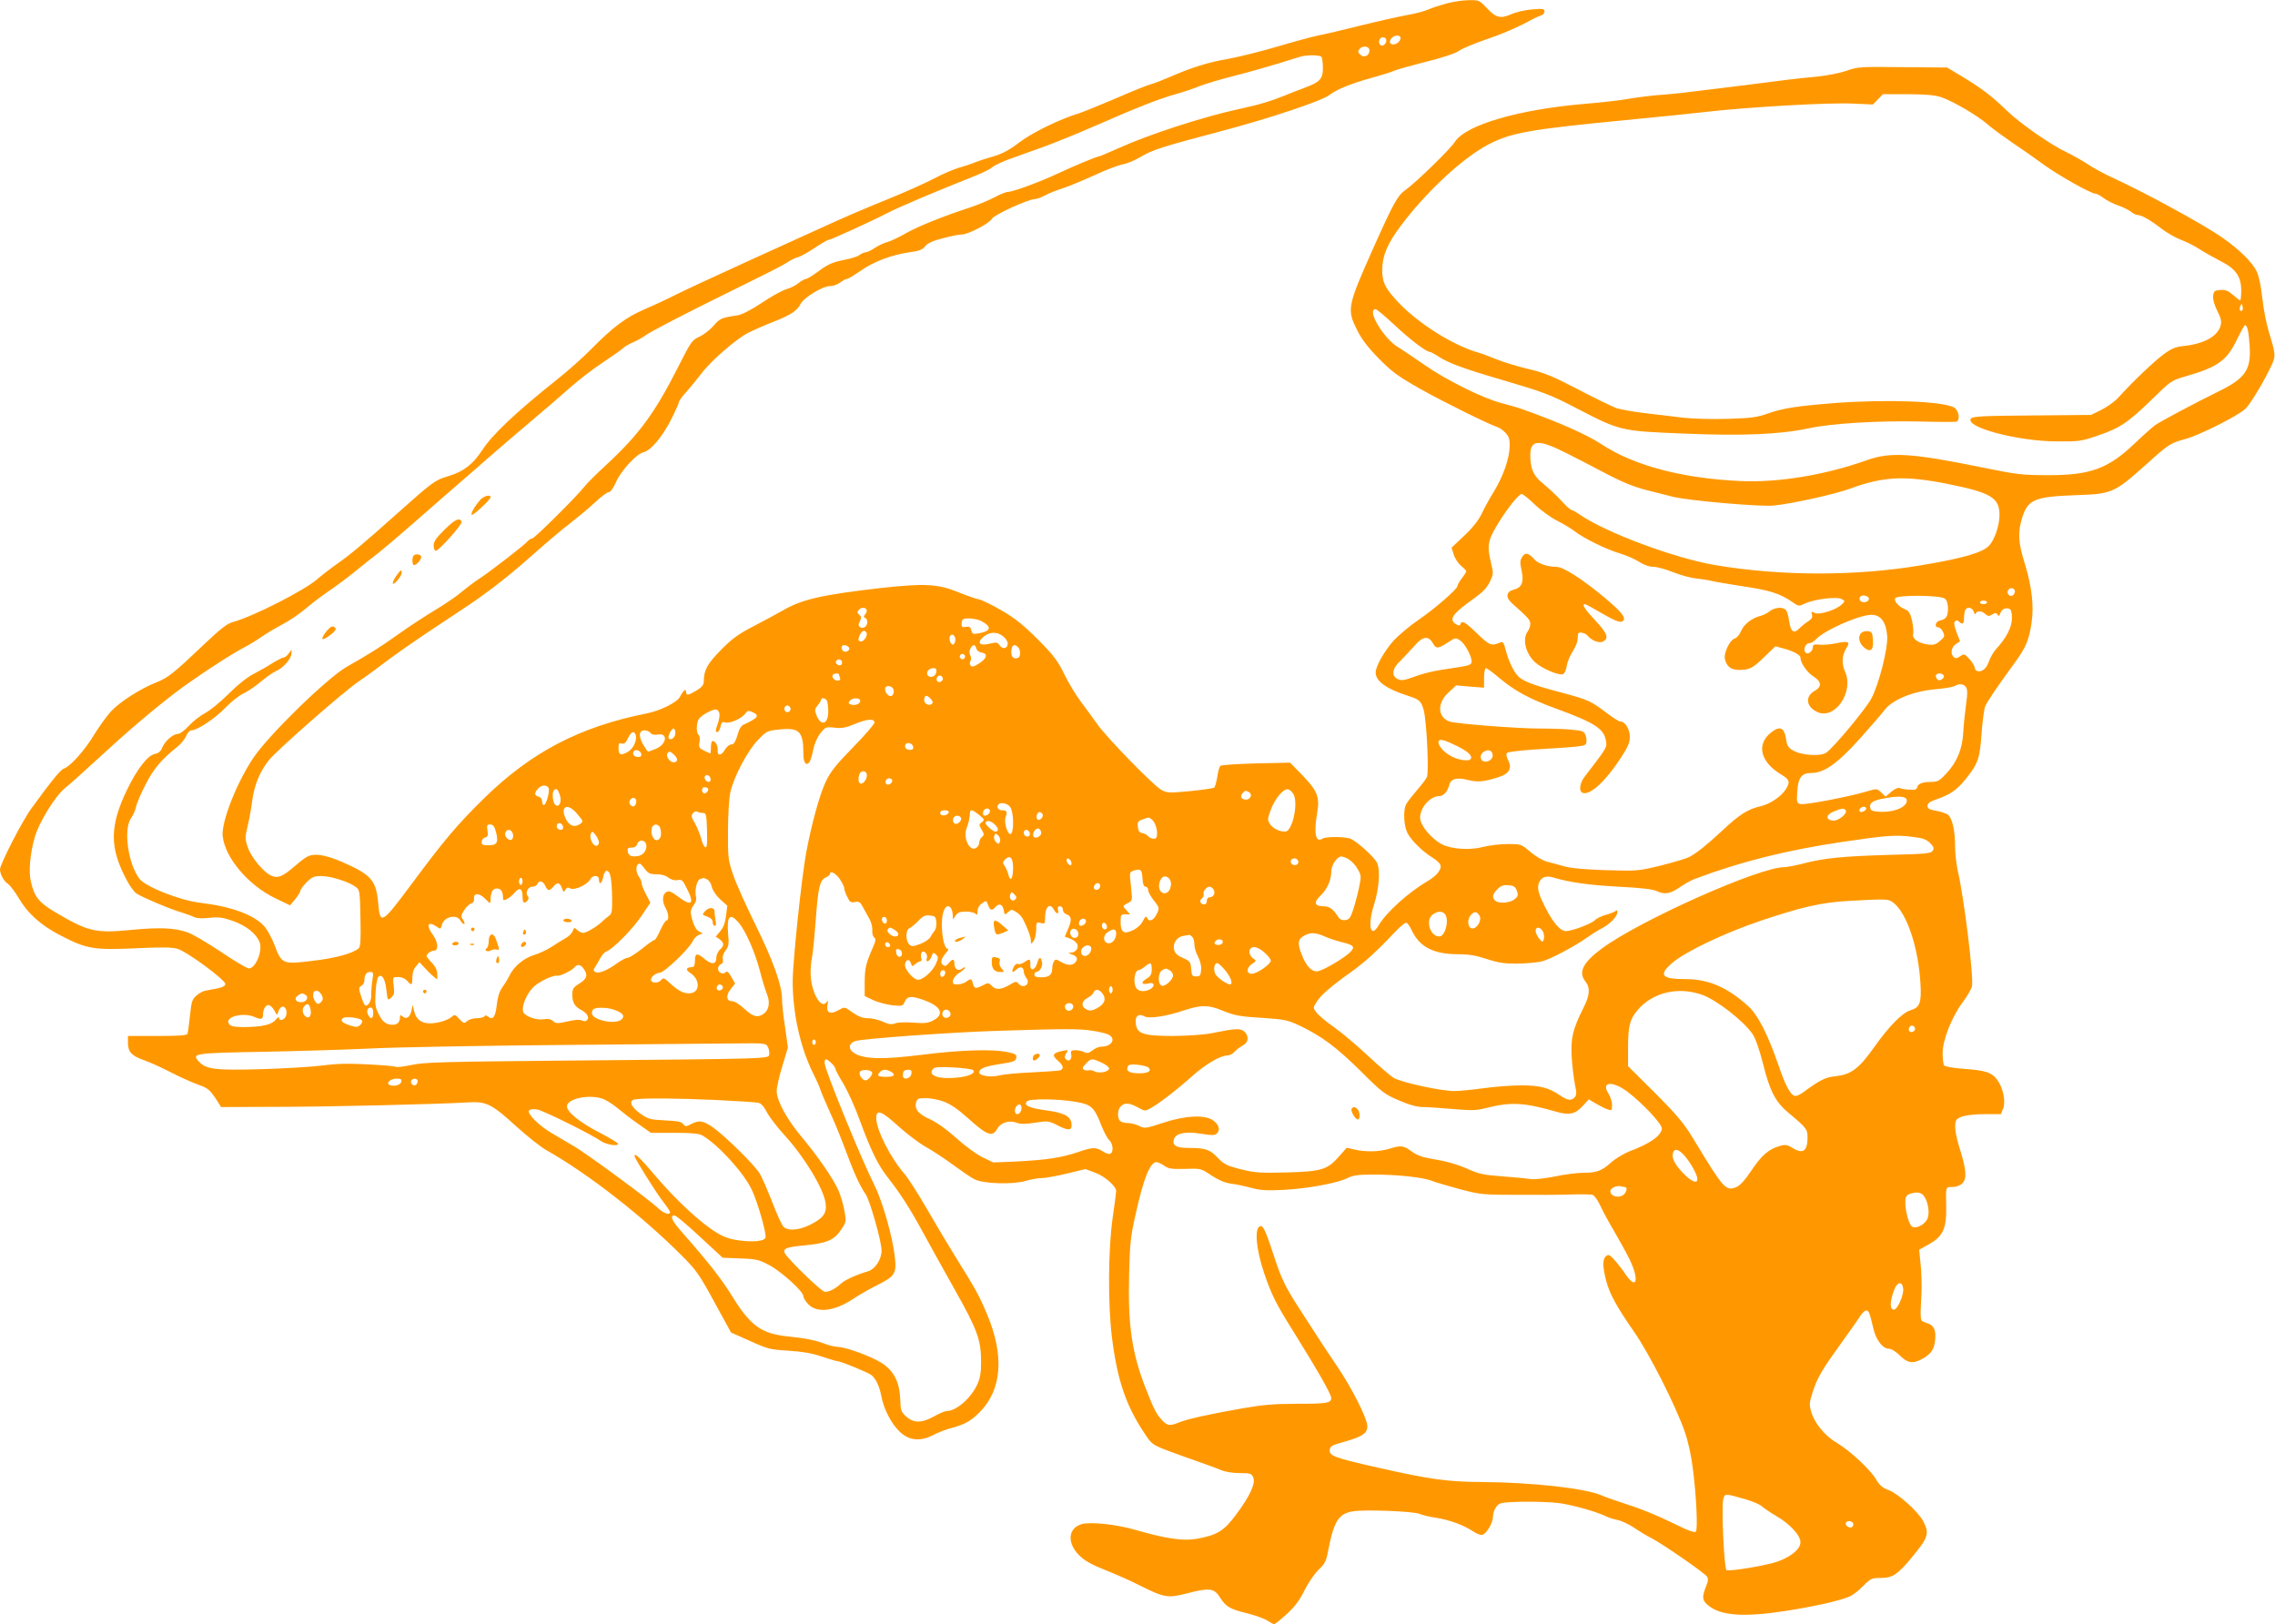 <?xml version="1.0" standalone="no"?>
<!DOCTYPE svg PUBLIC "-//W3C//DTD SVG 20010904//EN"
 "http://www.w3.org/TR/2001/REC-SVG-20010904/DTD/svg10.dtd">
<svg version="1.0" xmlns="http://www.w3.org/2000/svg"
 width="1280pt" height="914pt" viewBox="0 0 1280 914"
 preserveAspectRatio="xMidYMid meet">
<g transform="translate(0,914) scale(0.1,-0.1)"
fill="#ff9800" stroke="none">
<path d="M8140 9121 c-36 -10 -83 -25 -105 -35 -22 -10 -78 -24 -125 -32 -47
-9 -164 -35 -260 -59 -96 -24 -202 -49 -235 -55 -33 -7 -134 -34 -224 -61 -91
-27 -215 -58 -275 -69 -120 -21 -207 -48 -331 -102 -44 -19 -93 -38 -110 -42
-16 -4 -107 -40 -200 -81 -94 -40 -186 -77 -205 -83 -104 -31 -260 -107 -333
-162 -59 -45 -97 -65 -150 -81 -40 -11 -85 -26 -102 -33 -16 -7 -57 -21 -90
-30 -33 -10 -96 -37 -140 -61 -44 -23 -163 -77 -265 -118 -102 -41 -239 -100
-305 -130 -66 -30 -273 -124 -460 -209 -187 -85 -380 -175 -430 -200 -49 -25
-129 -62 -176 -82 -97 -42 -172 -98 -294 -222 -44 -45 -129 -121 -190 -169
-238 -190 -364 -310 -421 -397 -53 -81 -105 -122 -193 -148 -73 -22 -86 -31
-281 -205 -200 -179 -269 -236 -346 -290 -38 -27 -88 -66 -111 -86 -75 -64
-360 -209 -471 -239 -34 -9 -69 -36 -170 -132 -167 -159 -197 -182 -262 -208
-90 -35 -209 -112 -256 -164 -24 -26 -66 -85 -94 -130 -51 -86 -135 -180 -170
-191 -19 -6 -71 -70 -183 -224 -51 -69 -177 -315 -177 -343 0 -27 21 -67 45
-82 11 -8 39 -44 61 -81 50 -86 125 -153 234 -209 152 -79 188 -84 460 -71
107 5 168 4 197 -4 54 -15 275 -178 271 -200 -2 -10 -20 -19 -48 -24 -25 -5
-55 -10 -67 -13 -12 -2 -34 -14 -48 -27 -24 -20 -28 -34 -36 -112 -5 -50 -12
-96 -14 -102 -3 -10 -46 -13 -170 -13 l-165 0 0 -40 c0 -50 22 -73 92 -97 29
-10 96 -40 148 -67 52 -27 122 -58 155 -70 52 -18 64 -28 95 -73 l34 -53 301
1 c296 0 922 15 1083 25 108 7 137 -7 278 -136 60 -54 135 -114 167 -132 234
-132 536 -367 762 -593 82 -82 99 -106 184 -262 l94 -172 106 -47 c99 -45 113
-49 216 -55 78 -5 133 -14 188 -33 43 -14 82 -26 88 -26 19 0 174 -64 193 -79
26 -23 45 -64 56 -124 14 -69 54 -147 101 -193 52 -51 116 -58 189 -20 28 14
74 33 104 40 75 20 112 41 161 92 122 125 136 316 39 547 -47 111 -60 134
-186 337 -36 58 -105 174 -154 259 -49 84 -105 172 -125 195 -79 90 -159 248
-159 315 0 51 31 39 127 -49 48 -43 117 -95 153 -115 36 -20 105 -65 152 -100
48 -35 101 -72 120 -81 48 -26 215 -31 288 -10 29 9 69 16 89 16 19 0 83 11
141 25 l107 26 56 -21 c54 -20 117 -76 117 -103 0 -7 -9 -75 -20 -152 -25
-177 -27 -481 -4 -669 29 -237 78 -384 180 -537 43 -66 47 -69 127 -100 45
-17 125 -46 177 -64 52 -18 112 -40 132 -49 22 -9 65 -16 103 -16 59 0 66 -2
76 -24 15 -33 -18 -105 -98 -212 -67 -90 -105 -113 -221 -134 -74 -13 -174 1
-342 50 -111 32 -254 47 -304 33 -78 -23 -84 -108 -12 -178 30 -29 70 -51 141
-79 55 -22 143 -60 195 -87 145 -72 160 -74 276 -44 120 31 146 27 179 -26 33
-52 56 -65 156 -89 46 -12 96 -30 111 -41 15 -10 32 -19 37 -19 5 0 37 26 71
57 45 41 73 78 101 136 22 44 58 95 80 115 32 31 41 47 50 97 33 174 60 218
143 230 69 11 336 0 371 -14 17 -7 58 -17 92 -22 74 -11 158 -41 208 -75 21
-14 45 -24 53 -22 25 5 62 67 62 103 0 18 9 43 19 56 18 23 27 24 145 28 68 1
163 -2 209 -8 79 -11 213 -49 267 -76 14 -7 42 -15 62 -19 20 -4 61 -23 90
-42 29 -20 73 -47 98 -59 65 -34 301 -197 314 -217 8 -13 7 -26 -3 -50 -26
-65 -25 -83 8 -111 71 -60 201 -69 436 -33 171 27 303 57 360 81 18 7 52 33
77 59 43 43 49 46 100 46 66 0 94 19 170 110 98 118 105 138 69 209 -28 53
-138 153 -194 175 -35 13 -52 27 -71 60 -33 56 -147 162 -221 206 -68 40 -127
112 -145 177 -11 38 -10 51 9 110 27 82 52 124 160 274 47 65 95 133 106 151
11 18 27 33 35 33 15 0 19 -12 40 -100 14 -64 53 -115 86 -115 15 0 38 -14 60
-35 45 -45 72 -51 120 -27 57 29 76 55 82 111 5 59 -6 82 -50 97 -37 12 -35 2
-27 169 2 44 0 116 -5 161 l-8 81 57 32 c76 43 97 88 95 204 -2 125 -4 117 35
117 22 0 43 8 56 21 27 27 22 79 -16 199 -25 82 -31 135 -17 158 14 20 72 32
163 32 l87 0 12 31 c16 38 1 116 -32 161 -30 42 -67 55 -188 63 -58 4 -108 13
-112 19 -4 6 -8 37 -8 69 0 74 51 204 113 287 25 33 48 73 52 89 11 50 -45
505 -81 656 -7 33 -14 93 -14 133 0 86 -15 155 -39 176 -9 8 -39 18 -66 23
-40 7 -50 12 -50 28 0 13 12 23 40 33 86 29 123 54 175 118 70 88 79 114 89
256 5 68 14 136 20 152 11 27 65 107 165 244 63 86 82 129 96 225 15 98 2 206
-40 343 -34 108 -37 167 -15 242 34 113 67 127 319 136 186 6 205 15 373 165
139 125 141 126 234 152 78 22 289 128 332 168 28 26 105 154 147 244 25 53
24 63 -14 187 -14 47 -31 132 -37 190 -6 58 -19 124 -30 148 -23 53 -101 130
-200 198 -105 73 -430 250 -611 333 -48 22 -113 57 -145 79 -32 21 -84 50
-115 65 -82 37 -259 160 -332 230 -88 85 -140 125 -246 190 l-95 57 -250 2
c-239 3 -253 2 -315 -20 -36 -13 -110 -27 -165 -33 -55 -5 -131 -13 -170 -18
-114 -15 -391 -50 -520 -65 -66 -9 -158 -18 -205 -21 -47 -4 -119 -13 -160
-20 -41 -8 -158 -22 -260 -30 -370 -32 -664 -119 -724 -213 -26 -41 -218 -228
-278 -271 -45 -31 -69 -76 -183 -331 -144 -323 -148 -342 -89 -458 25 -51 60
-97 122 -160 75 -76 107 -99 232 -170 135 -76 389 -201 436 -216 11 -3 32 -18
45 -32 19 -21 24 -35 23 -77 -2 -69 -36 -166 -88 -252 -24 -38 -55 -95 -70
-127 -18 -37 -50 -78 -98 -123 l-71 -67 12 -38 c6 -21 25 -50 41 -64 17 -13
30 -28 30 -31 0 -3 -11 -21 -25 -39 -14 -18 -25 -38 -25 -44 0 -17 -126 -127
-220 -191 -48 -33 -110 -85 -138 -115 -52 -58 -102 -145 -102 -181 0 -48 60
-92 180 -130 66 -21 75 -29 90 -80 17 -61 31 -354 18 -379 -6 -12 -32 -46 -58
-76 -26 -30 -53 -65 -59 -77 -17 -34 -13 -119 8 -161 21 -42 86 -105 143 -140
20 -12 39 -30 42 -39 9 -24 -19 -61 -71 -91 -109 -64 -232 -175 -276 -249 -46
-79 -64 -2 -26 117 29 91 36 197 16 236 -16 31 -103 111 -144 132 -26 14 -142
16 -163 2 -38 -24 -49 31 -29 146 15 88 2 123 -83 211 l-69 71 -192 -4 c-106
-3 -196 -9 -201 -14 -5 -5 -13 -32 -17 -61 -5 -29 -12 -56 -17 -61 -4 -4 -65
-13 -136 -20 -119 -11 -130 -11 -162 7 -44 24 -305 292 -359 368 -22 32 -64
88 -92 126 -29 38 -72 109 -95 157 -37 76 -58 104 -148 195 -80 80 -128 119
-202 162 -54 32 -112 60 -130 64 -18 3 -71 22 -118 41 -112 46 -188 50 -433
23 -333 -38 -445 -64 -552 -126 -33 -19 -107 -59 -165 -89 -85 -44 -120 -69
-183 -133 -77 -78 -97 -115 -97 -175 0 -21 -9 -34 -40 -53 -47 -29 -60 -31
-60 -8 0 21 -16 7 -34 -28 -15 -31 -111 -79 -188 -94 -374 -74 -648 -217 -913
-476 -153 -150 -227 -238 -413 -489 -164 -220 -173 -226 -184 -105 -11 132
-39 163 -207 236 -95 40 -154 49 -194 27 -12 -6 -42 -29 -67 -51 -68 -59 -96
-71 -131 -56 -45 18 -115 103 -135 161 -16 48 -16 56 0 122 9 39 21 105 26
146 12 84 43 160 92 221 42 54 423 388 503 442 33 22 83 58 110 79 85 66 213
155 380 265 88 58 176 117 196 132 113 81 197 150 309 250 69 61 159 137 200
168 41 32 103 83 137 115 34 32 68 58 77 58 10 0 26 21 41 55 29 67 116 161
156 170 41 9 109 91 158 190 23 46 41 87 41 93 0 5 19 32 43 58 24 27 60 72
81 99 54 73 201 201 271 235 33 16 95 43 139 60 92 36 131 61 150 99 19 37
125 101 166 101 17 0 43 9 57 20 14 11 31 20 37 20 7 0 40 20 75 44 74 53 178
92 276 106 56 7 74 14 90 34 14 17 43 31 99 45 44 12 91 21 105 21 37 0 156
61 172 89 14 23 203 110 243 111 10 0 35 9 55 20 20 11 64 29 99 40 35 11 116
45 180 74 64 30 136 57 159 61 23 4 67 22 97 40 70 42 121 58 446 144 282 74
579 174 621 207 35 29 127 66 230 94 61 17 120 35 131 41 11 6 90 28 176 50
98 24 169 48 191 63 20 14 86 41 146 62 99 33 186 71 270 117 17 9 38 18 48
21 9 3 17 13 17 22 0 15 -9 16 -70 11 -38 -3 -91 -15 -117 -27 -61 -27 -87
-20 -139 36 -41 43 -44 44 -100 43 -33 0 -88 -9 -124 -18z m-260 -194 c0 -19
-21 -37 -42 -37 -21 0 -24 20 -6 38 16 16 48 15 48 -1z m-80 -16 c0 -19 -23
-35 -34 -24 -14 15 -5 43 14 43 13 0 20 -7 20 -19z m-95 -55 c0 -30 -31 -44
-51 -24 -15 14 -15 20 -4 33 18 21 55 15 55 -9z m-269 -37 c3 -6 7 -33 7 -60
1 -62 -16 -81 -103 -113 -36 -14 -87 -33 -115 -45 -80 -32 -143 -51 -260 -76
-197 -43 -502 -142 -667 -217 -60 -26 -110 -48 -114 -48 -12 0 -142 -54 -229
-95 -99 -47 -256 -105 -285 -105 -10 0 -44 -14 -76 -31 -33 -17 -90 -41 -129
-54 -161 -53 -300 -109 -365 -146 -38 -22 -86 -45 -107 -51 -20 -5 -53 -21
-72 -34 -20 -13 -42 -24 -51 -24 -8 0 -23 -7 -34 -15 -10 -8 -44 -19 -75 -25
-77 -15 -102 -26 -162 -71 -29 -21 -58 -39 -65 -39 -7 0 -25 -10 -41 -23 -15
-13 -47 -29 -70 -35 -23 -7 -85 -41 -138 -77 -64 -42 -111 -66 -138 -70 -87
-13 -97 -17 -132 -58 -20 -23 -56 -51 -80 -62 -42 -19 -47 -27 -123 -177 -129
-254 -218 -375 -402 -545 -52 -48 -108 -103 -123 -123 -48 -60 -280 -290 -292
-290 -7 0 -18 -7 -25 -15 -17 -21 -224 -181 -274 -212 -22 -14 -66 -47 -96
-72 -30 -26 -98 -72 -150 -103 -52 -31 -147 -93 -210 -138 -104 -74 -145 -100
-290 -183 -111 -64 -441 -386 -526 -514 -95 -143 -180 -361 -171 -439 13 -121
145 -277 296 -349 l83 -40 29 35 c16 19 29 40 29 47 0 7 16 28 35 48 31 30 42
35 83 35 52 0 155 -32 193 -61 23 -17 24 -22 27 -177 3 -122 0 -161 -10 -169
-34 -29 -130 -55 -258 -70 -170 -21 -175 -19 -215 88 -15 39 -41 87 -58 106
-56 64 -186 112 -357 132 -116 13 -310 90 -345 135 -65 86 -92 280 -47 343 12
17 25 46 28 65 4 18 27 73 53 123 44 87 90 142 176 210 21 16 44 44 52 62 8
20 20 33 31 33 32 0 135 69 192 129 30 31 75 67 101 79 25 12 69 42 98 67 30
25 68 52 85 59 39 16 86 70 86 99 l0 21 -16 -22 c-8 -12 -21 -22 -28 -22 -6 0
-34 -14 -62 -31 -27 -18 -75 -45 -106 -61 -36 -18 -90 -61 -141 -112 -46 -46
-106 -95 -133 -109 -27 -14 -68 -46 -91 -71 -23 -25 -50 -46 -61 -46 -28 0
-72 -38 -88 -75 -9 -23 -22 -34 -43 -38 -40 -8 -100 -85 -156 -201 -99 -205
-99 -327 -3 -507 17 -34 43 -69 57 -78 34 -22 195 -90 253 -106 25 -8 56 -19
68 -25 15 -8 45 -10 89 -5 56 5 76 2 135 -19 73 -27 127 -70 146 -117 20 -47
-21 -149 -60 -149 -10 0 -81 42 -158 94 -76 51 -160 100 -187 109 -74 26 -157
29 -315 14 -205 -20 -245 -10 -435 103 -88 53 -111 83 -131 167 -14 59 -5 159
22 253 24 83 115 231 171 276 27 21 106 93 178 159 169 156 304 271 439 375
109 83 317 220 396 260 23 12 63 36 88 54 26 18 79 50 117 70 39 20 97 59 130
87 32 28 92 73 131 100 39 26 106 76 149 111 43 35 101 81 130 103 28 22 119
99 200 170 82 72 239 209 350 305 110 97 256 222 325 280 69 58 163 139 210
181 47 41 128 104 180 138 52 35 104 71 115 81 11 11 38 26 60 35 21 9 53 27
70 40 17 13 163 90 325 171 162 80 331 164 375 186 44 22 91 48 105 58 14 9
37 20 51 23 14 4 56 27 93 52 37 25 72 45 78 45 12 0 246 107 331 151 68 35
239 108 497 211 41 16 84 38 95 48 11 10 52 29 90 43 39 14 126 46 195 70 69
25 203 80 299 122 235 103 358 151 449 176 43 12 102 32 133 45 31 12 121 39
200 59 79 20 191 52 249 70 58 18 114 36 125 38 39 9 104 7 111 -4z m3489
-227 c65 -23 201 -102 257 -151 23 -21 84 -65 133 -99 50 -33 131 -90 180
-126 88 -64 270 -166 295 -166 7 0 28 -11 46 -25 18 -13 54 -32 81 -41 26 -9
59 -25 72 -35 13 -11 30 -19 38 -19 22 0 73 -29 133 -76 30 -23 80 -52 110
-63 31 -12 78 -35 105 -53 28 -18 81 -48 120 -68 85 -43 115 -86 115 -167 0
-29 -3 -53 -6 -53 -4 0 -22 14 -41 31 -28 24 -42 29 -71 27 -33 -3 -37 -6 -40
-35 -2 -19 7 -50 23 -82 19 -36 25 -58 20 -79 -13 -62 -92 -107 -208 -119 -48
-5 -69 -14 -115 -48 -54 -40 -176 -156 -253 -242 -20 -22 -63 -53 -95 -69
l-59 -29 -332 -3 c-272 -2 -333 -5 -343 -17 -40 -48 263 -129 485 -129 122 -1
136 1 226 32 127 43 172 74 304 202 106 104 113 109 185 130 188 54 237 89
295 207 22 46 43 83 46 83 13 0 21 -35 26 -112 10 -139 -22 -186 -177 -262
-138 -68 -322 -166 -355 -189 -16 -12 -68 -58 -115 -103 -149 -142 -250 -179
-490 -178 -142 0 -173 4 -360 42 -402 82 -522 90 -654 43 -239 -85 -502 -128
-715 -118 -327 15 -599 87 -782 208 -84 55 -243 125 -449 198 -19 7 -69 21
-110 32 -106 27 -315 131 -439 218 -59 41 -123 84 -143 96 -82 47 -182 215
-128 215 6 0 52 -39 103 -86 88 -83 181 -154 201 -154 5 0 30 -13 55 -30 54
-34 140 -66 346 -126 247 -73 274 -83 432 -165 239 -124 244 -125 598 -139
334 -14 537 -5 704 30 131 28 391 43 621 38 107 -3 201 -3 208 -1 21 8 14 61
-11 78 -57 37 -375 49 -672 27 -215 -17 -293 -29 -378 -59 -61 -22 -95 -26
-224 -30 -87 -3 -193 0 -250 6 -54 7 -152 18 -218 26 -66 8 -138 21 -160 28
-22 8 -119 55 -215 105 -146 76 -193 95 -283 116 -59 14 -140 39 -180 55 -40
16 -83 33 -97 36 -140 39 -337 162 -451 282 -75 79 -93 114 -92 188 1 77 30
145 104 244 148 197 355 388 501 462 124 63 235 82 763 133 198 19 401 40 450
46 233 27 699 54 829 47 l114 -5 28 29 28 29 140 0 c107 -1 153 -5 191 -18z
m1691 -1199 c-11 -11 -19 6 -11 24 8 17 8 17 12 0 3 -10 2 -21 -1 -24z m-3797
-806 c58 -29 160 -82 226 -117 82 -43 150 -70 215 -87 52 -13 120 -30 150 -38
84 -22 494 -58 570 -50 101 10 347 64 432 96 186 68 306 74 549 25 240 -48
289 -77 289 -174 0 -57 -27 -139 -58 -172 -35 -39 -148 -72 -382 -111 -367
-62 -787 -62 -1160 1 -226 38 -610 181 -757 281 -23 16 -46 29 -51 29 -4 0
-25 17 -44 38 -49 52 -76 77 -125 118 -46 39 -63 80 -63 151 0 91 46 93 209
10z m-184 -286 c33 -32 90 -73 125 -91 36 -18 81 -45 100 -60 49 -39 185 -105
256 -125 32 -10 80 -30 105 -46 28 -18 59 -29 82 -29 19 0 69 -13 110 -30 41
-16 98 -32 127 -35 29 -3 69 -9 89 -14 20 -5 101 -19 181 -31 147 -22 205 -40
273 -87 37 -26 38 -26 73 -9 52 24 178 40 205 25 21 -11 21 -11 2 -30 -30 -31
-129 -62 -154 -48 -18 9 -20 8 -14 -10 4 -15 -1 -24 -22 -38 -15 -9 -38 -28
-51 -41 -30 -31 -47 -17 -56 45 -3 25 -11 52 -17 59 -16 20 -62 17 -91 -5 -13
-11 -37 -23 -53 -27 -48 -12 -93 -47 -109 -85 -8 -20 -24 -39 -35 -42 -28 -7
-64 -82 -56 -116 11 -44 34 -61 82 -61 57 0 76 10 145 78 l57 55 48 -13 c55
-15 93 -36 93 -51 0 -29 37 -83 72 -105 47 -30 50 -58 8 -82 -54 -30 -49 -87
11 -117 99 -52 212 108 160 225 -21 48 -18 93 10 137 20 32 7 37 -60 23 -33
-7 -75 -10 -95 -8 -29 3 -36 1 -36 -13 0 -24 -28 -45 -41 -32 -16 16 -1 53 20
53 10 0 26 9 37 21 46 51 244 139 314 139 52 0 82 -41 88 -119 5 -70 -46 -270
-89 -352 -33 -61 -214 -278 -254 -305 -33 -22 -140 -15 -187 13 -26 15 -34 27
-38 59 -10 70 -34 82 -85 42 -85 -67 -61 -166 57 -237 46 -27 51 -41 28 -79
-27 -45 -93 -89 -151 -101 -63 -14 -115 -47 -203 -130 -89 -83 -152 -134 -192
-154 -17 -9 -89 -30 -160 -48 -127 -31 -132 -31 -309 -26 -121 4 -198 11 -235
22 -30 9 -74 20 -96 26 -24 6 -63 29 -94 55 -51 44 -52 44 -127 44 -41 0 -103
-7 -137 -16 -74 -20 -180 -13 -234 15 -59 31 -122 107 -122 149 0 58 57 122
109 122 23 0 46 27 55 62 8 36 44 45 108 28 52 -13 92 -9 171 17 59 19 76 49
52 96 -10 19 -12 34 -6 40 5 5 74 14 153 19 280 17 287 18 293 37 3 10 1 30
-4 43 -8 22 -17 26 -72 31 -34 4 -115 7 -180 7 -134 0 -480 27 -515 40 -67 26
-69 105 -2 165 l41 38 78 -7 79 -6 0 55 c0 30 5 55 10 55 6 0 42 -26 80 -59
83 -69 168 -115 305 -165 229 -84 280 -116 291 -187 6 -36 5 -37 -118 -197
-32 -40 -37 -88 -10 -95 43 -9 127 68 212 199 40 61 50 85 50 118 0 44 -27 86
-55 86 -7 0 -42 22 -77 49 -88 67 -104 74 -262 116 -164 43 -216 65 -242 98
-24 30 -50 88 -64 145 -9 35 -14 42 -28 37 -51 -22 -61 -18 -130 49 -69 67
-87 76 -95 54 -3 -10 -9 -10 -23 -2 -46 27 -23 60 99 146 49 35 73 60 89 93
21 43 21 49 8 103 -24 100 -20 128 34 218 52 87 121 174 138 174 6 0 39 -26
73 -59z m2700 -481 c4 -6 1 -17 -5 -26 -15 -18 -42 0 -33 22 6 16 29 19 38 4z
m-820 -50 c0 -18 -33 -26 -47 -12 -6 6 -7 15 -3 22 10 16 50 8 50 -10z m428 1
c11 -9 17 -29 17 -56 0 -44 -11 -60 -45 -67 -24 -4 -34 -38 -11 -38 9 0 22
-12 28 -26 11 -24 9 -29 -17 -51 -23 -20 -36 -24 -67 -20 -55 7 -91 33 -84 60
3 12 0 45 -6 74 -10 42 -18 55 -39 64 -36 14 -63 45 -56 62 8 20 256 18 280
-2z m237 -21 c0 -5 -9 -10 -20 -10 -11 0 -20 5 -20 10 0 6 9 10 20 10 11 0 20
-4 20 -10z m-6305 -40 c4 -6 1 -18 -7 -27 -10 -13 -10 -17 0 -20 6 -3 12 -13
12 -23 0 -24 -22 -41 -40 -30 -11 7 -12 14 -2 34 9 19 8 27 -4 37 -11 9 -12
15 -3 25 14 17 35 18 44 4z m6230 -12 c4 -14 8 -18 12 -10 7 17 33 15 54 -4
14 -13 20 -13 38 -2 18 11 23 11 30 -1 7 -11 10 -9 15 7 8 23 29 34 51 26 10
-4 15 -21 15 -53 0 -50 -31 -111 -91 -176 -14 -16 -32 -47 -39 -68 -12 -39
-41 -62 -66 -53 -8 3 -14 12 -14 20 0 8 -13 29 -29 47 -28 30 -30 31 -52 16
-17 -12 -26 -14 -36 -5 -21 17 -15 56 11 73 l24 16 -20 51 c-13 36 -16 54 -9
61 8 8 15 7 23 -1 19 -19 28 -14 28 17 0 16 3 36 6 45 9 24 41 19 49 -6z
m-5586 -52 c63 -33 59 -57 -11 -70 -34 -6 -38 -4 -43 17 -5 19 -11 23 -31 19
-19 -3 -24 0 -24 15 0 11 3 23 7 26 11 12 73 7 102 -7z m-644 -66 c9 -14 -13
-50 -30 -50 -18 0 -19 14 -5 41 12 21 25 25 35 9z m769 -21 c14 -11 26 -29 26
-40 0 -29 -29 -36 -45 -11 -13 18 -19 19 -55 10 -58 -15 -76 4 -37 38 34 29
76 31 111 3z m-269 -19 c0 -13 -5 -25 -12 -27 -13 -5 -27 32 -18 47 11 18 30
5 30 -20z m2687 -20 c19 -33 28 -32 90 8 36 24 39 24 64 7 26 -17 63 -85 64
-117 0 -20 -13 -24 -108 -38 -101 -14 -158 -27 -225 -52 -47 -17 -63 -19 -82
-10 -38 18 -33 59 13 102 20 20 55 57 78 83 49 57 80 62 106 17z m-3284 -27
c5 -18 -28 -29 -38 -12 -5 7 -6 17 -3 22 7 12 35 5 41 -10z m715 -2 c2 -11 15
-21 28 -23 38 -5 33 -32 -10 -60 -30 -20 -42 -23 -50 -14 -6 7 -6 17 -1 26 5
8 5 21 -1 32 -6 12 -6 25 1 38 13 25 26 26 33 1z m235 7 c16 -16 15 -55 0 -60
-23 -9 -38 3 -38 31 0 40 15 52 38 29z m-298 -53 c0 -8 -7 -15 -15 -15 -8 0
-15 7 -15 15 0 8 7 15 15 15 8 0 15 -7 15 -15z m-694 -26 c3 -6 2 -15 -2 -19
-12 -12 -38 5 -30 19 9 14 23 14 32 0z m532 -61 c-3 -26 -36 -37 -49 -17 -10
17 8 39 33 39 14 0 19 -6 16 -22z m-548 -12 c0 -2 3 -11 6 -20 4 -11 0 -16
-14 -16 -20 0 -36 23 -25 34 7 7 33 8 33 2z m6216 -7 c7 -12 -15 -31 -31 -26
-5 2 -11 11 -13 20 -4 19 32 24 44 6z m-5631 -20 c0 -7 -8 -15 -17 -17 -18 -3
-25 18 -11 32 10 10 28 1 28 -15z m5755 -44 c10 -13 11 -33 2 -98 -6 -45 -14
-117 -16 -159 -5 -94 -35 -166 -96 -232 -35 -38 -49 -46 -79 -46 -52 0 -79 -9
-84 -30 -3 -13 -13 -17 -43 -14 -22 1 -46 5 -55 9 -10 4 -29 -4 -48 -21 l-32
-27 -24 23 c-25 23 -25 23 -82 6 -101 -30 -347 -77 -372 -71 -22 6 -23 9 -19
70 5 79 24 105 79 105 73 0 147 53 275 195 64 72 123 140 131 151 40 62 160
113 290 125 51 4 101 13 110 18 26 15 49 13 63 -4z m-6032 -19 c2 -10 -1 -23
-7 -29 -14 -14 -41 9 -41 35 0 26 43 21 48 -6z m216 -76 c-15 -15 -44 -2 -44
19 0 29 13 33 34 11 14 -14 17 -23 10 -30z m-590 14 c3 -9 6 -35 6 -59 0 -74
-44 -84 -68 -15 -9 23 -7 33 9 51 10 12 19 26 19 31 0 15 28 9 34 -8z m186 2
c0 -18 -31 -29 -54 -20 -13 5 -14 9 -5 20 15 19 59 18 59 0z m-394 -37 c10
-17 -13 -36 -27 -22 -12 12 -4 33 11 33 5 0 12 -5 16 -11z m-398 -35 c2 -11
-3 -40 -11 -62 -12 -33 -12 -42 -2 -42 7 0 15 14 19 30 5 26 9 30 29 24 27 -6
91 23 112 52 11 16 17 16 40 6 41 -19 31 -32 -55 -72 -8 -4 -19 -20 -24 -36
-18 -60 -26 -74 -43 -74 -10 0 -26 -14 -36 -31 -19 -34 -43 -34 -39 1 2 23
-13 50 -29 50 -5 0 -9 -16 -9 -35 0 -19 -2 -35 -3 -35 -2 0 -18 7 -36 16 -28
14 -31 19 -25 49 3 19 1 35 -5 39 -14 9 -14 61 -1 87 12 22 78 59 100 56 8 -1
16 -12 18 -23z m872 -50 c0 -9 -54 -72 -120 -139 -98 -101 -126 -135 -155
-196 -34 -73 -79 -237 -109 -397 -26 -139 -76 -616 -76 -725 0 -179 43 -374
115 -517 18 -36 36 -76 40 -90 4 -14 29 -72 55 -130 27 -58 67 -157 90 -220
44 -119 79 -196 110 -240 24 -34 90 -266 90 -317 0 -50 -35 -104 -75 -117 -68
-20 -132 -49 -155 -71 -32 -29 -63 -45 -89 -45 -18 0 -202 178 -225 217 -14
26 9 35 106 44 128 12 170 29 209 87 31 46 31 48 20 109 -6 34 -21 84 -32 110
-28 66 -114 191 -203 298 -88 104 -146 210 -146 265 0 20 14 84 32 141 l31
104 -16 115 c-10 63 -17 134 -17 156 0 79 -49 215 -149 419 -54 110 -112 238
-127 285 -27 80 -29 94 -28 245 0 88 6 185 13 215 18 86 98 237 156 296 49 51
52 52 123 59 110 11 132 -12 132 -136 0 -48 13 -70 32 -51 6 6 16 37 23 70 7
36 23 73 41 96 28 35 31 36 79 31 40 -5 62 -1 110 19 71 30 115 34 115 10z
m-1120 -59 c0 -24 -24 -44 -37 -31 -9 8 14 56 27 56 5 0 10 -11 10 -25z m-140
0 c7 -9 22 -12 40 -9 60 12 52 -55 -10 -80 -22 -9 -42 -16 -44 -16 -2 0 -13
16 -25 36 -21 35 -27 65 -14 77 11 12 40 8 53 -8z m-84 -9 c11 -29 -12 -80
-45 -98 -39 -22 -51 -17 -51 23 0 25 3 29 18 25 14 -5 22 3 35 29 17 37 34 45
43 21z m4625 -66 c61 -31 84 -53 74 -71 -11 -17 -78 -5 -120 21 -41 25 -70 64
-60 80 8 13 33 6 106 -30z m-3063 -3 c2 -11 -3 -17 -17 -17 -23 0 -35 15 -26
31 10 15 39 6 43 -14z m-1530 -40 c2 -11 -3 -17 -17 -17 -23 0 -35 15 -26 31
10 15 39 6 43 -14z m4790 -4 c4 -25 -27 -46 -52 -37 -21 8 -20 40 2 53 25 16
47 9 50 -16z m-4606 0 c24 -21 23 -43 -2 -43 -21 0 -45 34 -35 50 9 14 16 13
37 -7z m1084 -107 c7 -19 -13 -56 -31 -56 -15 0 -20 26 -9 54 8 20 33 21 40 2z
m-878 -29 c2 -10 -3 -17 -11 -17 -16 0 -30 24 -19 34 10 10 27 1 30 -17z
m1022 -11 c0 -17 -27 -29 -35 -16 -4 6 -3 15 0 20 9 15 35 12 35 -4z m-1933
-42 c7 -19 -14 -94 -27 -94 -6 0 -10 9 -10 21 0 12 -8 23 -20 26 -24 6 -25 20
-3 45 20 22 52 23 60 2z m896 -1 c9 -9 -13 -34 -24 -27 -14 8 -11 34 4 34 8 0
17 -3 20 -7z m-834 -34 c14 -40 -2 -77 -25 -58 -14 12 -20 70 -7 82 13 13 21
7 32 -24z m4129 1 c28 -53 -7 -210 -47 -210 -34 0 -69 18 -86 43 -14 23 -14
29 5 80 24 64 71 120 97 115 10 -2 23 -14 31 -28z m-249 11 c19 -12 6 -41 -18
-41 -26 0 -36 17 -21 35 14 17 20 18 39 6z m3699 -42 c7 -39 -71 -73 -156 -67
-40 3 -47 6 -50 25 -4 27 19 40 90 52 74 13 112 9 116 -10z m-7148 -8 c0 -11
-5 -23 -11 -27 -15 -9 -33 12 -26 30 9 23 37 20 37 -3z m2104 -33 c18 -25 22
-123 7 -147 -16 -25 -45 57 -33 91 11 30 7 38 -19 38 -21 0 -33 15 -24 30 11
18 53 11 69 -12z m-2435 -40 c33 -39 34 -41 16 -54 -33 -24 -66 -11 -85 35
-28 69 18 82 69 19z m7251 32 c0 -12 -28 -25 -36 -17 -9 9 6 27 22 27 8 0 14
-5 14 -10z m-4930 -15 c0 -16 -27 -32 -37 -22 -3 4 -3 13 0 22 8 20 37 20 37
0z m4815 5 c11 -18 -43 -62 -73 -58 -42 5 -39 33 5 51 45 19 60 20 68 7z
m-6430 -15 c18 0 20 -8 23 -98 2 -75 0 -98 -10 -95 -6 2 -17 24 -23 49 -7 24
-22 63 -35 86 -21 34 -22 43 -11 57 7 9 18 12 25 8 6 -4 20 -7 31 -7z m1383 3
c-7 -20 -48 -23 -48 -4 0 11 9 16 26 16 16 0 24 -5 22 -12z m172 -15 c30 -25
31 -27 14 -40 -17 -13 -17 -15 -1 -42 15 -25 15 -30 2 -41 -8 -7 -15 -20 -15
-30 0 -10 -6 -23 -14 -29 -38 -32 -81 53 -56 112 7 18 14 44 15 60 1 15 3 29
4 32 3 11 21 3 51 -22z m355 7 c10 -16 -16 -43 -28 -31 -11 11 -2 41 12 41 5
0 13 -5 16 -10z m-459 -21 c10 -17 -23 -46 -37 -32 -7 7 -9 19 -6 27 7 18 33
21 43 5z m1070 -7 c19 -12 34 -49 34 -81 0 -24 -4 -31 -19 -31 -10 0 -24 6
-31 14 -6 8 -21 16 -33 18 -16 2 -23 11 -25 34 -3 27 1 34 25 42 35 13 36 13
49 4z m-878 -33 c21 -19 22 -39 3 -39 -16 0 -61 42 -56 51 10 15 30 10 53 -12z
m-2430 -12 c2 -10 -3 -17 -12 -17 -18 0 -29 16 -21 31 9 14 29 6 33 -14z
m-378 -27 c16 -60 7 -77 -40 -77 -33 0 -40 3 -40 19 0 11 9 22 19 25 16 4 18
11 14 39 -5 30 -3 34 15 34 16 0 24 -10 32 -40z m926 16 c8 -35 1 -60 -19 -64
-20 -4 -38 36 -30 67 8 29 41 27 49 -3z m2142 -19 c5 -23 -36 -43 -44 -22 -7
18 14 47 30 42 6 -2 12 -11 14 -20z m-2973 -8 c4 -12 2 -26 -4 -32 -15 -15
-46 16 -38 37 9 23 34 20 42 -5z m2908 6 c7 -16 -8 -29 -23 -20 -15 9 -12 35
4 35 8 0 16 -7 19 -15z m-2423 -56 c0 -10 -7 -19 -15 -19 -20 0 -40 43 -31 67
7 17 9 16 27 -6 10 -13 19 -32 19 -42z m2256 5 c-6 -16 -8 -16 -23 -2 -9 10
-13 23 -9 34 6 16 8 16 23 2 9 -10 13 -23 9 -34z m5138 26 c54 -6 75 -14 95
-34 21 -21 24 -30 15 -44 -10 -15 -38 -18 -250 -23 -262 -8 -362 -18 -480 -49
-43 -11 -90 -20 -105 -20 -141 0 -814 -300 -1028 -459 -105 -78 -132 -132 -91
-184 28 -35 25 -78 -9 -145 -63 -125 -74 -174 -68 -280 3 -53 12 -123 18 -154
10 -46 10 -59 0 -72 -19 -22 -41 -20 -84 10 -63 43 -114 56 -217 56 -52 0
-148 -7 -213 -16 -65 -9 -139 -16 -164 -16 -77 0 -304 50 -343 75 -19 12 -85
69 -146 126 -61 57 -146 129 -189 159 -43 30 -87 67 -98 82 -20 26 -20 27 1
60 23 37 81 88 194 168 80 58 144 116 241 219 32 34 63 61 70 58 7 -2 20 -21
30 -43 44 -93 123 -134 260 -134 62 0 102 -7 162 -27 64 -21 98 -26 170 -26
50 1 111 6 137 12 49 11 191 87 262 138 21 15 57 38 79 49 46 24 87 67 87 91
0 11 -3 13 -12 5 -7 -5 -32 -15 -55 -21 -24 -7 -51 -20 -60 -30 -20 -20 -129
-61 -163 -61 -30 0 -70 45 -112 127 -43 82 -51 114 -39 146 12 31 41 41 83 28
90 -27 200 -42 366 -51 133 -7 192 -14 217 -26 43 -20 75 -13 131 26 23 16 59
36 80 44 261 98 514 161 829 208 251 37 301 41 399 28z m-7129 -40 c8 -27 -11
-59 -39 -66 -38 -9 -61 -1 -64 24 -3 18 1 22 22 22 16 0 27 7 31 20 8 26 42
26 50 0z m2065 -135 c0 -59 -16 -82 -26 -38 -4 15 -13 38 -21 49 -12 19 -12
24 2 37 28 28 45 10 45 -48z m1890 48 c15 -9 38 -33 49 -54 20 -35 21 -40 7
-106 -8 -38 -23 -94 -33 -124 -15 -45 -22 -54 -44 -57 -19 -2 -31 4 -42 21
-28 44 -48 57 -83 57 -48 0 -54 23 -15 59 37 35 61 87 61 134 0 38 32 87 57
87 8 0 28 -7 43 -17z m-1562 -17 c3 -12 -1 -17 -10 -14 -7 3 -15 13 -16 22 -3
12 1 17 10 14 7 -3 15 -13 16 -22z m1276 9 c3 -9 -1 -18 -10 -22 -19 -7 -39
11 -30 26 10 16 33 13 40 -4z m-3676 -45 c19 -25 29 -30 66 -30 27 0 52 -7 67
-19 16 -12 34 -17 51 -14 24 5 29 0 52 -46 46 -89 28 -105 -50 -46 -37 28 -49
33 -65 25 -23 -13 -25 -54 -4 -90 17 -29 20 -70 5 -70 -6 0 -21 -25 -35 -55
-13 -30 -28 -55 -33 -55 -5 0 -37 -22 -71 -50 -34 -27 -70 -50 -80 -50 -9 0
-35 -14 -58 -30 -55 -41 -105 -61 -124 -50 -11 8 -12 13 -1 27 6 10 20 33 29
50 9 18 25 35 35 39 35 11 150 128 199 202 l48 72 -24 47 c-14 25 -25 53 -25
63 0 9 -7 25 -15 36 -21 28 -19 74 5 74 3 0 16 -13 28 -30z m2800 -53 c2 -33
7 -47 18 -47 7 0 14 -8 14 -19 0 -10 14 -35 30 -56 35 -44 35 -46 15 -85 -17
-32 -42 -39 -51 -15 -5 11 -11 7 -23 -17 -9 -20 -32 -41 -55 -52 -52 -26 -71
-14 -71 45 0 41 2 44 27 44 l27 -1 -21 23 c-23 25 -23 25 10 42 22 11 23 18
18 64 -3 29 -6 65 -8 81 -2 24 2 31 22 37 39 11 45 6 48 -44z m-2992 6 c4 -21
8 -75 8 -121 1 -73 -2 -85 -19 -97 -11 -8 -29 -23 -40 -34 -27 -26 -87 -61
-104 -61 -8 0 -23 7 -33 16 -16 16 -18 15 -26 -6 -5 -13 -22 -30 -39 -39 -16
-9 -50 -30 -76 -47 -25 -17 -71 -39 -101 -48 -61 -19 -116 -66 -140 -117 -9
-19 -27 -48 -40 -66 -16 -22 -26 -53 -31 -98 -7 -68 -22 -88 -49 -66 -10 8
-16 9 -21 1 -3 -5 -22 -10 -42 -10 -20 0 -44 -7 -54 -16 -17 -15 -20 -14 -44
11 -23 26 -27 27 -43 13 -9 -9 -35 -21 -57 -27 -89 -24 -140 -5 -155 59 l-8
35 -7 -33 c-9 -38 -28 -50 -50 -32 -12 10 -15 9 -15 -8 0 -32 -25 -46 -63 -36
-24 7 -38 21 -55 54 -20 39 -23 56 -19 123 2 43 9 83 15 89 20 20 39 -9 46
-73 7 -60 7 -61 27 -43 17 15 19 26 14 66 -5 37 -4 48 7 49 33 3 54 -4 70 -22
23 -27 28 -24 28 20 0 24 7 48 20 62 l20 24 28 -30 c15 -16 37 -39 50 -49 l22
-19 0 32 c0 21 -10 41 -30 63 -17 17 -30 34 -30 37 0 13 24 31 42 31 27 0 23
49 -7 90 -40 54 -27 79 22 45 21 -15 23 -14 29 10 11 46 84 63 104 25 6 -11
15 -20 21 -20 5 0 3 10 -5 23 -14 20 -13 25 5 54 11 18 29 35 39 38 13 4 19
14 17 28 -3 33 29 33 63 -1 28 -29 30 -29 30 -9 0 45 12 67 35 67 23 0 35 -17
35 -51 0 -17 3 -18 23 -8 12 6 32 22 43 36 27 32 44 23 44 -23 0 -36 10 -43
29 -21 6 9 7 17 1 23 -17 17 0 54 25 54 13 0 25 7 29 15 8 23 31 18 44 -10 14
-30 22 -31 45 -5 23 27 36 25 48 -7 9 -25 11 -26 20 -10 8 13 14 15 28 7 23
-12 95 21 111 50 14 27 50 27 50 0 0 -33 17 -22 24 15 9 47 33 46 42 -2z
m1289 -10 c14 -21 25 -44 25 -51 0 -8 7 -30 17 -49 14 -30 20 -34 43 -29 22 4
30 0 44 -27 10 -18 26 -48 37 -67 11 -19 18 -48 17 -65 -2 -16 3 -35 10 -40
11 -9 10 -19 -6 -55 -40 -91 -46 -117 -47 -195 l0 -80 47 -23 c26 -12 75 -25
107 -29 58 -6 61 -5 72 21 15 32 39 33 112 6 94 -35 112 -79 47 -113 -29 -15
-49 -17 -111 -12 -43 3 -86 2 -102 -4 -21 -8 -36 -6 -69 9 -24 11 -61 20 -83
20 -36 0 -59 10 -117 52 -14 10 -23 9 -47 -5 -51 -30 -76 -17 -64 35 3 16 2
19 -5 10 -19 -27 -46 -8 -69 48 -24 60 -29 126 -13 211 5 30 14 122 20 204 13
182 23 222 56 237 13 6 24 15 24 20 0 21 32 4 55 -29z m1858 -4 c13 -21 2 -65
-19 -73 -36 -14 -56 33 -33 75 12 23 37 22 52 -2z m-3643 -9 c0 -11 -4 -20
-10 -20 -5 0 -10 9 -10 20 0 11 5 20 10 20 6 0 10 -9 10 -20z m1040 10 c10 -5
22 -24 25 -42 5 -19 24 -48 47 -69 l40 -36 -7 -57 c-5 -39 -15 -67 -33 -87
l-25 -30 22 -15 c26 -19 27 -36 1 -59 -11 -10 -20 -31 -20 -47 0 -36 -27 -38
-68 -3 -40 34 -52 31 -52 -10 0 -19 -4 -36 -10 -36 -5 -1 -14 -2 -19 -3 -22
-3 -21 -16 2 -31 60 -39 56 -115 -6 -115 -35 0 -64 16 -113 62 -27 25 -32 27
-44 13 -14 -17 -46 -20 -56 -4 -9 15 21 43 49 45 26 2 166 136 184 177 7 15
23 31 35 36 l22 8 -21 11 c-20 11 -33 39 -46 99 -3 14 3 33 15 48 13 17 18 34
14 48 -9 35 5 95 23 100 9 3 17 5 19 6 2 0 12 -3 22 -9z m2210 -34 c0 -18 -16
-29 -30 -21 -13 8 -1 35 16 35 8 0 14 -6 14 -14z m2345 -30 c8 -24 6 -31 -14
-47 -26 -21 -90 -26 -109 -7 -18 18 -15 36 13 64 20 20 34 25 62 22 31 -2 39
-8 48 -32z m-1706 6 c11 -21 -3 -42 -26 -42 -7 0 -13 -9 -13 -20 0 -11 -6 -20
-14 -20 -22 0 -31 22 -14 34 8 6 13 17 10 24 -5 16 16 42 34 42 7 0 18 -8 23
-18z m-1117 -54 c-16 -16 -37 4 -28 28 6 16 8 16 23 1 13 -13 15 -19 5 -29z
m4942 -19 c75 -59 139 -250 151 -451 7 -110 -3 -138 -55 -153 -47 -14 -122
-90 -208 -212 -84 -118 -128 -151 -218 -160 -55 -6 -85 -21 -181 -92 -18 -13
-38 -21 -47 -18 -25 10 -52 62 -91 176 -58 169 -115 280 -168 328 -116 106
-224 153 -354 153 -134 0 -153 22 -77 89 73 64 295 170 499 239 233 78 341
103 495 112 220 12 225 12 254 -11z m-5094 -14 c11 -29 22 -31 40 -10 20 24
40 17 47 -15 5 -30 6 -30 25 -13 17 16 21 16 45 1 14 -8 31 -26 38 -39 26 -51
45 -101 45 -122 1 -21 1 -22 15 -3 8 11 15 40 15 64 0 42 1 44 25 38 23 -6 25
-4 25 28 0 64 27 89 50 46 6 -11 15 -20 19 -20 5 0 7 9 4 20 -4 14 0 20 11 20
9 0 16 -8 16 -19 0 -11 9 -22 19 -26 30 -9 33 -33 11 -81 l-19 -45 27 -10 c15
-5 32 -17 39 -26 17 -21 -1 -53 -30 -54 -20 0 -19 -2 6 -11 29 -10 34 -27 15
-46 -17 -17 -45 -15 -79 5 -26 16 -31 16 -39 3 -5 -8 -10 -26 -10 -41 0 -35
-18 -49 -62 -49 -27 0 -38 4 -38 15 0 8 4 15 9 15 20 0 38 30 34 54 -7 35 -17
33 -28 -6 -12 -41 -41 -45 -38 -5 2 31 -4 33 -34 12 -12 -8 -28 -13 -35 -10
-9 4 -19 -4 -26 -20 -13 -29 -6 -32 19 -9 20 18 39 11 39 -14 0 -9 7 -26 15
-36 26 -34 -18 -64 -45 -31 -11 13 -16 13 -44 -4 -52 -31 -82 -34 -105 -10
-18 19 -21 20 -49 5 -42 -22 -51 -20 -58 9 -7 29 -12 30 -38 10 -11 -8 -33
-15 -49 -15 -24 0 -28 4 -25 22 2 13 17 32 35 43 18 11 32 24 33 29 0 5 -7 3
-15 -4 -21 -18 -45 -5 -45 25 0 30 -10 32 -33 4 -14 -16 -21 -18 -32 -9 -16
13 -10 36 18 68 11 12 16 22 10 22 -29 0 -46 154 -23 214 17 46 49 28 51 -27
l0 -22 16 23 c12 17 25 22 57 22 23 0 47 -5 54 -12 9 -9 12 -6 12 14 0 16 9
33 22 42 28 20 27 21 38 -9z m2568 -47 c28 -28 5 -128 -30 -128 -53 0 -80 94
-36 124 27 19 50 20 66 4z m196 -11 c15 -23 -12 -72 -39 -72 -27 0 -33 50 -9
76 20 22 33 21 48 -4z m-3056 -35 c2 -18 -2 -40 -9 -49 -7 -8 -18 -25 -24 -36
-6 -12 -31 -29 -57 -39 -43 -16 -49 -16 -63 -2 -21 22 -20 83 3 91 9 4 31 22
49 41 26 27 38 33 65 30 29 -3 33 -7 36 -36z m-1112 -4 c40 -48 91 -164 119
-270 13 -51 31 -110 40 -132 19 -46 12 -90 -18 -111 -34 -24 -59 -18 -109 28
-29 27 -56 43 -70 43 -32 -1 -35 34 -5 70 l23 29 -21 37 c-16 28 -24 35 -32
27 -16 -16 -43 -3 -43 20 0 10 7 22 16 25 11 4 14 13 11 27 -4 13 2 32 15 50
18 23 20 37 15 88 -9 106 9 127 59 69z m834 11 c0 -24 -23 -21 -28 4 -2 10 3
17 12 17 10 0 16 -9 16 -21z m1120 -4 c0 -16 -27 -32 -37 -22 -3 4 -3 13 0 22
8 20 37 20 37 0z m118 -28 c2 -10 -3 -17 -12 -17 -10 0 -16 9 -16 21 0 24 23
21 28 -4z m-1190 -23 c22 -15 22 -34 -2 -34 -21 0 -49 26 -42 38 10 16 17 15
44 -4z m1028 -29 c-3 -9 -14 -15 -23 -13 -22 4 -30 38 -11 49 18 11 43 -15 34
-36z m2616 21 c6 -14 7 -33 4 -43 -7 -17 -9 -16 -27 6 -10 13 -19 32 -19 42 0
27 28 23 42 -5z m-2402 -9 c0 -32 -23 -60 -46 -55 -28 5 -30 43 -2 62 32 22
48 20 48 -7z m1171 -16 c24 -11 67 -25 94 -32 72 -17 81 -27 53 -56 -28 -30
-143 -99 -180 -108 -35 -9 -70 27 -96 98 -23 60 -19 83 17 102 35 19 61 18
112 -4z m-743 -3 c7 -7 12 -26 12 -43 0 -17 9 -48 21 -69 12 -24 19 -52 17
-74 -3 -32 -6 -37 -28 -37 -22 0 -25 5 -28 42 -3 39 -6 44 -46 62 -31 13 -45
26 -50 46 -9 36 15 72 51 78 16 2 30 5 34 6 3 0 10 -4 17 -11z m172 -28 c0
-14 -20 -22 -37 -16 -12 5 -13 9 -3 21 11 14 40 10 40 -5z m-1872 -18 c2 -7
-3 -12 -12 -12 -9 0 -16 7 -16 16 0 17 22 14 28 -4z m1132 -20 c0 -21 -18 -42
-37 -42 -20 0 -27 28 -13 45 18 21 50 19 50 -3z m975 -23 c19 -17 35 -37 35
-45 0 -20 -78 -74 -107 -74 -32 0 -31 34 2 56 25 17 25 17 5 31 -20 14 -27 43
-13 56 14 15 44 6 78 -24z m-2040 -4 c0 -28 -29 -25 -33 3 -3 19 0 23 15 20
10 -2 18 -12 18 -23z m140 -26 c-10 -30 14 -22 26 8 9 24 11 25 25 11 14 -13
14 -19 1 -49 -19 -47 -80 -99 -107 -92 -29 8 -72 62 -68 86 4 28 25 33 33 7 6
-20 8 -20 24 -6 10 9 23 16 29 16 6 0 9 7 6 15 -4 8 -3 22 0 31 9 24 38 -3 31
-27z m1265 -64 c0 -29 -6 -39 -31 -54 -34 -21 -25 -35 16 -25 35 9 34 -23 -2
-37 -39 -15 -70 -4 -77 27 -9 35 2 84 19 84 7 0 23 9 36 20 33 27 39 25 39
-15z m408 1 c31 -36 48 -73 38 -84 -11 -11 -81 36 -90 61 -10 26 -3 57 13 57
5 0 22 -15 39 -34z m-3604 2 c25 -35 19 -56 -24 -83 -35 -22 -40 -30 -40 -63
0 -43 14 -67 49 -85 33 -17 49 -43 34 -58 -7 -7 -17 -8 -28 -2 -11 6 -39 5
-81 -5 -58 -13 -67 -13 -82 2 -13 11 -29 14 -53 10 -40 -7 -106 17 -115 41
-11 27 15 94 52 135 30 33 114 74 141 69 14 -3 79 29 93 45 18 22 36 20 54 -6z
m3297 -8 c10 -6 19 -19 19 -29 0 -24 -45 -65 -64 -58 -23 9 -21 73 2 86 21 13
20 13 43 1z m-1263 -17 c-5 -25 -28 -28 -28 -4 0 12 6 21 16 21 9 0 14 -7 12
-17z m-3223 -40 c-4 -27 -7 -64 -6 -85 0 -37 -23 -69 -38 -52 -4 5 -14 29 -21
53 -13 39 -12 44 3 53 9 5 17 17 17 28 0 32 11 50 32 50 19 0 20 -4 13 -47z
m1971 -34 c8 -14 -18 -31 -30 -19 -9 9 0 30 14 30 5 0 12 -5 16 -11z m2194
-19 c0 -11 -4 -20 -10 -20 -5 0 -10 9 -10 20 0 11 5 20 10 20 6 0 10 -9 10
-20z m-4449 -32 c7 -14 7 -23 -2 -34 -17 -20 -28 -17 -41 10 -22 50 18 72 43
24z m4394 8 c21 -31 8 -59 -37 -82 -24 -12 -36 -14 -54 -5 -33 15 -31 47 5 65
16 9 31 22 34 31 9 23 34 18 52 -9z m3376 -6 c81 -30 233 -149 280 -220 17
-25 38 -87 59 -168 37 -151 70 -214 142 -274 101 -84 108 -93 108 -138 0 -79
-26 -97 -86 -59 -28 17 -39 19 -70 10 -62 -17 -103 -53 -159 -137 -37 -55 -64
-85 -85 -94 -60 -25 -72 -11 -240 267 -55 91 -89 132 -217 261 l-153 152 0
103 c0 124 10 161 54 213 86 101 232 134 367 84z m-7862 1 c21 -13 5 -41 -23
-41 -33 0 -44 20 -21 37 22 15 25 16 44 4z m4319 -70 c-2 -9 -11 -17 -21 -19
-21 -4 -35 27 -17 38 19 12 42 0 38 -19z m-4493 -20 c14 -26 15 -26 21 -4 3
12 12 24 20 27 19 7 33 -24 23 -51 -9 -24 -39 -32 -39 -10 0 6 -9 1 -19 -12
-21 -27 -75 -40 -177 -41 -53 0 -75 4 -84 16 -33 39 73 70 142 41 39 -17 48
-14 48 15 0 31 19 58 35 51 9 -3 22 -17 30 -32z m201 14 c8 -33 -1 -56 -20
-49 -21 8 -30 42 -16 59 18 22 29 18 36 -10z m5124 -9 c79 -32 97 -36 243 -45
115 -8 132 -11 202 -44 122 -59 203 -119 341 -255 120 -120 135 -131 216 -165
57 -25 102 -37 132 -37 25 0 101 -5 169 -11 106 -9 133 -9 187 5 139 36 215
32 395 -20 75 -22 108 -14 151 33 l33 36 43 -25 c24 -14 53 -29 66 -32 20 -7
22 -4 22 26 0 18 -9 46 -19 62 -46 69 20 76 106 12 83 -63 193 -180 193 -206
0 -39 -67 -87 -184 -130 -29 -12 -74 -38 -99 -60 -56 -50 -83 -60 -159 -60
-33 0 -105 -9 -161 -21 -57 -11 -116 -18 -136 -14 -20 3 -91 10 -158 15 -108
8 -132 13 -200 44 -50 22 -112 40 -172 50 -74 12 -103 21 -137 45 -48 35 -60
37 -128 16 -57 -17 -132 -19 -195 -4 l-44 10 -43 -49 c-65 -74 -98 -85 -296
-90 -149 -4 -176 -2 -257 18 -79 20 -94 28 -130 65 -44 47 -70 55 -166 55 -68
0 -91 14 -80 49 10 34 67 45 151 31 60 -10 77 -10 89 0 22 19 15 49 -18 74
-46 34 -157 29 -284 -13 -98 -32 -103 -33 -134 -17 -18 9 -46 16 -64 16 -17 0
-36 5 -43 12 -17 17 -15 64 4 82 21 22 49 20 96 -6 38 -21 40 -22 71 -5 46 25
150 105 237 183 75 66 156 114 196 114 11 0 29 9 40 21 10 12 31 27 46 35 33
17 37 53 9 79 -22 19 -49 18 -181 -9 -46 -9 -131 -15 -218 -16 -180 0 -212 13
-212 86 0 30 21 40 50 24 27 -14 120 0 225 35 91 30 133 30 205 1z m-4770 -16
c0 -33 -14 -40 -28 -12 -12 21 -5 42 14 42 9 0 14 -11 14 -30z m1351 19 c50
-17 66 -34 49 -53 -29 -36 -170 -8 -170 33 0 10 6 22 13 24 22 9 73 7 108 -4z
m1897 -22 c4 -20 -25 -34 -40 -19 -15 15 -1 44 19 40 10 -2 19 -11 21 -21z
m-3313 -38 c6 -6 3 -15 -7 -26 -15 -14 -23 -15 -57 -4 -45 13 -60 29 -40 42
16 10 89 2 104 -12z m8740 -50 c0 -7 -8 -15 -17 -17 -18 -3 -25 18 -11 32 10
10 28 1 28 -15z m-4633 -9 c36 -5 78 -15 92 -21 48 -22 23 -69 -37 -69 -13 0
-36 -9 -50 -21 -21 -16 -31 -18 -46 -10 -11 6 -33 11 -49 11 -25 0 -29 -3 -25
-24 6 -27 -13 -44 -30 -27 -9 9 -8 17 2 33 12 20 12 21 -20 14 -55 -11 -63
-24 -29 -53 34 -28 38 -49 13 -57 -10 -2 -81 -7 -158 -11 -77 -3 -159 -11
-182 -17 -50 -12 -113 -3 -113 17 0 22 31 34 122 48 72 11 83 16 86 34 3 18
-4 23 -48 32 -84 18 -262 13 -484 -15 -225 -28 -328 -25 -382 11 -34 22 -29
56 11 67 54 14 538 49 800 57 377 12 452 12 527 1z m-1552 -65 c0 -8 -4 -15
-10 -15 -5 0 -10 7 -10 15 0 8 5 15 10 15 6 0 10 -7 10 -15z m-270 -26 c6 -11
10 -30 8 -42 -4 -26 36 -25 -1188 -36 -646 -6 -755 -9 -823 -24 -44 -9 -83
-14 -89 -11 -6 4 -76 10 -156 14 -108 6 -174 5 -256 -6 -61 -8 -217 -17 -348
-21 -258 -7 -308 -1 -349 43 -43 46 -28 48 364 55 199 4 466 12 592 18 127 7
601 16 1055 20 454 4 905 8 1002 9 169 2 178 1 188 -19z m357 -91 c13 -12 23
-26 23 -32 0 -6 20 -44 45 -84 24 -41 65 -131 90 -200 65 -177 104 -257 159
-327 71 -90 127 -178 196 -305 34 -63 116 -210 181 -326 130 -231 149 -284
149 -414 0 -54 -6 -88 -21 -120 -34 -76 -118 -150 -169 -150 -11 0 -44 -13
-73 -30 -70 -39 -116 -40 -158 -2 -29 26 -32 34 -34 99 -4 96 -36 159 -105
203 -58 37 -200 89 -245 90 -16 1 -48 8 -70 16 -53 21 -113 33 -210 43 -150
15 -212 59 -314 224 -63 102 -132 190 -286 365 -55 62 -68 92 -40 92 8 0 72
-53 142 -119 l129 -119 99 -4 c90 -3 106 -7 164 -38 70 -38 191 -148 191 -174
0 -10 13 -31 29 -47 52 -52 153 -37 263 39 24 16 80 48 126 71 97 49 107 65
97 155 -12 113 -70 317 -115 406 -74 147 -280 651 -280 686 0 30 7 30 37 2z
m1521 2 c23 -10 42 -25 42 -33 0 -19 -56 -30 -82 -16 -11 6 -25 8 -32 6 -7 -3
-19 -1 -27 3 -11 7 -9 14 11 34 28 31 33 31 88 6z m264 -28 c19 -19 -2 -32
-50 -32 -56 0 -77 11 -68 35 5 14 15 17 57 13 27 -3 55 -10 61 -16z m-987 -14
c17 -16 -21 -35 -86 -42 -108 -11 -171 11 -140 48 9 11 34 13 114 9 56 -3 107
-10 112 -15z m-568 -14 c4 -12 -23 -44 -37 -44 -17 0 -39 31 -33 46 7 18 64
16 70 -2z m104 6 c32 -18 21 -30 -26 -30 -46 0 -54 7 -33 28 15 15 33 15 59 2z
m117 -12 c-4 -30 -48 -39 -48 -10 0 24 8 32 32 32 14 0 19 -6 16 -22z m-2870
-45 c-3 -19 -39 -29 -65 -19 -25 10 4 36 39 36 23 0 29 -4 26 -17z m92 3 c0
-8 -5 -18 -11 -22 -14 -8 -33 11 -25 25 10 16 36 13 36 -3z m1033 -97 c21 -5
61 -30 90 -54 29 -24 83 -66 121 -92 l68 -48 132 0 c93 0 138 -4 156 -14 87
-49 234 -209 280 -307 33 -69 84 -249 77 -269 -8 -20 -65 -26 -145 -16 -54 7
-87 18 -128 43 -90 54 -224 178 -339 312 -95 112 -125 141 -125 120 0 -12 123
-209 162 -258 21 -27 38 -53 38 -57 0 -19 -35 -8 -65 20 -52 50 -406 311 -480
353 -38 23 -94 55 -122 72 -71 41 -141 112 -126 127 7 7 25 9 47 5 36 -7 306
-141 358 -178 29 -20 101 -31 95 -14 -2 6 -52 35 -111 66 -104 54 -176 112
-176 144 0 41 113 68 193 45z m641 -9 c121 -6 231 -13 243 -16 15 -3 32 -22
47 -52 14 -27 60 -87 104 -135 109 -120 215 -295 227 -377 8 -58 -12 -85 -88
-123 -65 -32 -126 -35 -150 -9 -9 10 -37 71 -62 137 -26 66 -57 138 -70 160
-27 47 -200 217 -267 263 -53 36 -75 39 -120 16 -29 -15 -32 -15 -44 0 -9 13
-33 18 -102 21 -84 4 -95 7 -139 38 -54 38 -68 73 -31 80 44 8 232 7 452 -3z
m1288 -10 c35 -13 80 -44 130 -89 114 -103 141 -112 170 -62 19 35 68 48 111
32 19 -8 49 -7 101 1 72 11 76 11 130 -17 61 -31 81 -27 74 15 -5 39 -46 59
-140 71 -97 13 -132 29 -110 51 16 16 173 15 276 -3 85 -14 103 -31 140 -126
15 -39 36 -79 46 -88 23 -21 27 -70 6 -78 -7 -3 -26 3 -42 14 -38 24 -56 24
-140 -5 -92 -31 -172 -43 -337 -52 l-138 -6 -62 30 c-35 17 -100 65 -147 108
-54 48 -108 87 -147 105 -66 29 -88 57 -79 95 6 21 12 24 56 24 27 0 73 -9
102 -20z m433 -49 c-3 -12 -13 -21 -21 -21 -17 0 -19 31 -2 48 17 17 32 -1 23
-27z m3734 -256 c34 -40 71 -106 71 -130 0 -29 -34 -15 -82 35 -47 49 -65 87
-54 115 9 24 32 17 65 -20z m-2929 -55 c24 -17 42 -20 117 -18 89 3 90 3 149
-37 40 -26 75 -41 109 -46 28 -3 79 -14 115 -24 53 -14 86 -16 185 -11 138 8
300 38 356 66 31 16 59 20 151 20 132 0 279 -16 326 -36 18 -7 88 -28 155 -46
118 -31 129 -32 327 -32 113 -1 250 0 305 2 55 2 108 1 117 -3 10 -4 28 -31
42 -60 13 -29 47 -92 75 -139 28 -48 67 -118 86 -156 59 -117 46 -186 -17 -94
-18 27 -47 64 -64 83 -28 31 -34 33 -48 22 -20 -17 -20 -56 0 -135 19 -76 60
-150 158 -291 84 -120 234 -415 285 -562 18 -51 37 -136 45 -203 20 -152 29
-342 18 -358 -7 -10 -39 2 -141 52 -73 36 -179 79 -235 96 -55 18 -126 42
-156 55 -94 40 -389 73 -680 75 -183 1 -286 15 -565 78 -265 60 -288 69 -283
105 2 17 15 25 63 38 140 38 164 60 140 128 -26 75 -96 205 -163 304 -37 54
-89 133 -116 175 -27 42 -73 113 -102 158 -71 110 -96 161 -134 279 -45 138
-61 175 -76 175 -38 0 -29 -125 19 -266 41 -120 66 -171 161 -322 140 -225
216 -358 216 -379 0 -29 -22 -33 -200 -33 -120 0 -187 -6 -297 -25 -182 -32
-315 -61 -360 -80 -50 -21 -66 -19 -95 13 -31 33 -46 61 -91 177 -79 201 -102
358 -94 649 4 168 8 208 37 335 43 197 81 291 116 291 9 0 29 -9 44 -20z
m2591 -120 c21 0 8 -41 -17 -50 -49 -19 -91 30 -41 50 12 5 28 7 35 4 8 -2 18
-4 23 -4z m1681 -47 c25 -30 37 -96 23 -130 -15 -36 -68 -62 -89 -44 -17 14
-36 87 -36 136 0 28 5 38 23 45 35 14 63 11 79 -7z m-114 -525 c4 -36 -32
-118 -52 -118 -24 0 -24 41 0 108 18 49 47 55 52 10z m-885 -1186 c38 -11 78
-28 90 -39 12 -11 48 -35 80 -54 78 -45 137 -109 137 -148 0 -39 -55 -84 -135
-111 -64 -21 -261 -54 -281 -46 -13 5 -30 355 -18 400 8 32 10 32 127 -2z
m603 -133 c3 -6 1 -16 -4 -21 -13 -13 -45 8 -36 23 7 12 31 11 40 -2z"/>
<path d="M2703 6328 c-32 -36 -56 -78 -49 -85 7 -7 106 86 106 99 0 17 -37 7
-57 -14z"/>
<path d="M2502 6160 c-48 -47 -62 -67 -62 -90 0 -18 5 -30 13 -29 18 2 149
148 144 162 -9 27 -37 15 -95 -43z"/>
<path d="M2327 6013 c-10 -10 -8 -53 2 -53 15 0 41 30 41 46 0 14 -31 20 -43
7z"/>
<path d="M2231 5901 c-12 -16 -21 -35 -21 -43 1 -18 50 39 50 58 0 21 -6 18
-29 -15z"/>
<path d="M1834 5584 c-34 -45 -24 -54 21 -20 38 29 43 41 20 50 -9 3 -24 -8
-41 -30z"/>
<path d="M8565 6007 c-13 -20 -14 -33 -4 -77 14 -66 2 -96 -43 -108 -44 -11
-49 -43 -11 -77 92 -82 103 -94 103 -116 0 -13 -7 -33 -15 -43 -31 -42 -11
-125 42 -173 39 -36 134 -76 157 -67 8 3 18 24 21 47 4 23 19 59 33 80 14 22
27 51 28 65 1 15 2 30 3 35 2 13 38 7 52 -9 24 -29 67 -46 89 -34 34 18 23 47
-45 119 -59 63 -77 91 -57 91 4 0 45 -22 92 -50 85 -49 113 -59 125 -40 11 18
-16 50 -106 126 -130 108 -234 174 -272 174 -49 0 -102 18 -123 41 -34 38 -52
42 -69 16z"/>
<path d="M10472 5578 c-19 -19 -14 -53 12 -78 38 -35 58 -21 54 37 -3 43 -6
48 -28 51 -14 2 -31 -3 -38 -10z"/>
<path d="M3170 3960 c0 -5 12 -10 26 -10 14 0 23 4 19 10 -3 6 -15 10 -26 10
-10 0 -19 -4 -19 -10z"/>
<path d="M2650 3910 c0 -5 5 -10 10 -10 6 0 10 5 10 10 0 6 -4 10 -10 10 -5 0
-10 -4 -10 -10z"/>
<path d="M2946 3901 c-4 -7 -5 -15 -2 -18 9 -9 19 4 14 18 -4 11 -6 11 -12 0z"/>
<path d="M2750 3846 c0 -19 -5 -38 -10 -41 -20 -12 1 -25 21 -14 11 6 27 8 35
5 16 -6 14 4 -7 62 -14 36 -39 28 -39 -12z"/>
<path d="M2545 3830 c-3 -5 3 -10 14 -10 12 0 21 5 21 10 0 6 -6 10 -14 10 -8
0 -18 -4 -21 -10z"/>
<path d="M2935 3829 c-4 -6 -5 -13 -2 -16 7 -7 27 6 27 18 0 12 -17 12 -25 -2z"/>
<path d="M2648 3823 c7 -3 16 -2 19 1 4 3 -2 6 -13 5 -11 0 -14 -3 -6 -6z"/>
<path d="M2795 3747 c-4 -10 -5 -21 -1 -24 10 -10 18 4 13 24 -4 17 -4 17 -12
0z"/>
<path d="M2380 3560 c0 -5 5 -10 10 -10 6 0 10 5 10 10 0 6 -4 10 -10 10 -5 0
-10 -4 -10 -10z"/>
<path d="M3966 4011 c-16 -18 -16 -19 13 -29 21 -8 31 -18 31 -31 0 -12 5 -21
11 -21 8 0 9 11 5 31 -3 17 -6 40 -6 50 0 25 -32 25 -54 0z"/>
<path d="M5593 3924 c8 -47 10 -49 48 -34 l32 14 -32 28 c-43 38 -55 36 -48
-8z"/>
<path d="M5405 3863 c-26 -6 -44 -23 -24 -23 8 0 24 7 35 15 10 8 17 14 14 14
-3 -1 -14 -3 -25 -6z"/>
<path d="M5580 3726 c0 -38 15 -56 49 -56 23 0 23 1 7 19 -11 12 -15 27 -12
39 5 15 1 21 -19 24 -22 5 -25 2 -25 -26z"/>
<path d="M7605 2900 c-8 -12 21 -60 35 -60 14 0 12 44 -2 58 -15 15 -25 15
-33 2z"/>
<path d="M5813 3195 c-3 -9 -3 -19 1 -22 7 -7 36 16 36 28 0 15 -30 10 -37 -6z"/>
</g>
</svg>
